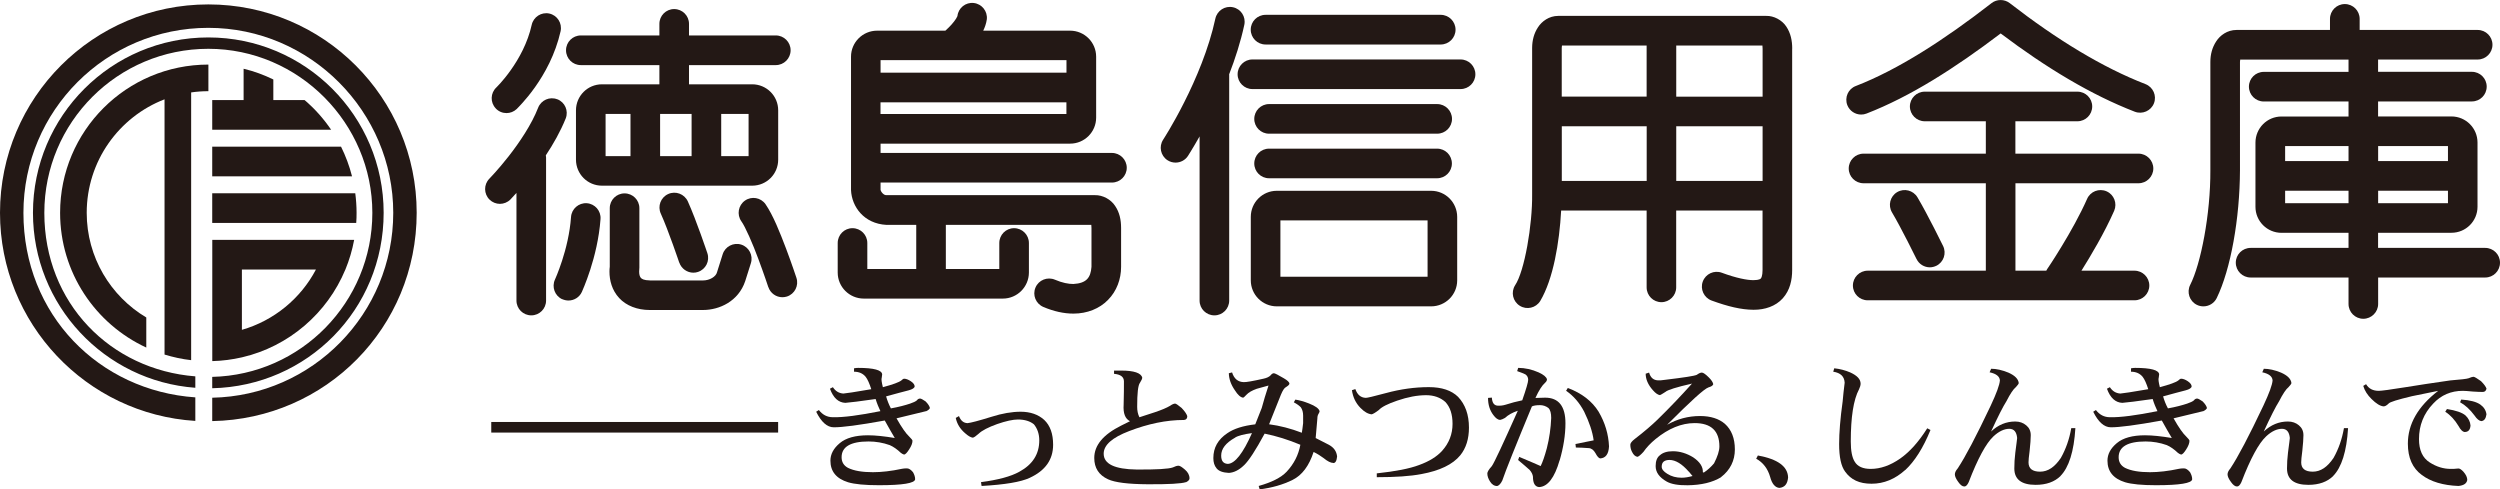 <?xml version="1.0" encoding="UTF-8"?>
<svg id="_レイヤー_2" data-name="レイヤー 2" xmlns="http://www.w3.org/2000/svg" viewBox="0 0 424.67 83.12">
  <defs>
    <style>
      .cls-1 {
        fill: #231815;
        stroke-width: 0px;
      }
    </style>
  </defs>
  <g id="_レイヤー_1-2" data-name="レイヤー 1">
    <g>
      <g>
        <path class="cls-1" d="M5.6,36.15c0-16.45,13.34-29.79,29.79-29.79s29.78,13.34,29.78,29.79-12.98,29.44-29.12,29.8v-1.93c15.08-.35,27.2-12.69,27.2-27.87s-12.48-27.86-27.86-27.86S7.53,20.76,7.53,36.15s11.29,26.66,25.65,27.78v1.94c-15.42-1.13-27.58-14.01-27.58-29.72Z"/>
        <path class="cls-1" d="M10.21,36.15c0-13.91,11.27-25.18,25.19-25.18v4.52c-.99,0-1.97.07-2.93.21v45.48c-1.55-.17-3.06-.51-4.52-.95V16.87c-7.74,2.99-13.22,10.5-13.22,19.28,0,7.56,4.07,14.18,10.12,17.78v5.11c-8.65-4-14.64-12.75-14.64-22.89Z"/>
        <path class="cls-1" d="M41.09,56.03c5.45-1.57,9.99-5.32,12.58-10.25h-12.58v10.25ZM58.67,45.78c-3.08,7.43-9.6,13.07-17.57,14.92-1.62.37-3.31.6-5.04.64v-20.59h24.1c-.33,1.76-.83,3.44-1.49,5.04Z"/>
        <path class="cls-1" d="M36.05,32.83h24.3c.14,1.09.22,2.2.22,3.32,0,.57-.01,1.15-.06,1.72h-24.46v-5.04Z"/>
        <path class="cls-1" d="M36.05,24.91h21.88c.79,1.59,1.42,3.28,1.87,5.04h-23.75v-5.04Z"/>
        <path class="cls-1" d="M41.39,11.68c1.76.42,3.44,1.04,5.04,1.82v3.5h5.31c1.72,1.46,3.23,3.16,4.51,5.04h-20.2v-5.04h5.33v-5.31Z"/>
        <path class="cls-1" d="M0,36.15C0,16.6,15.84.75,35.39.75s35.39,15.84,35.39,35.39-15.49,35.04-34.73,35.39v-3.97c17.05-.35,30.75-14.28,30.75-31.42S52.74,4.73,35.39,4.73,3.98,18.79,3.98,36.15s12.88,30.22,29.2,31.35v4C14.67,70.35,0,54.96,0,36.15Z"/>
      </g>
      <g>
        <path class="cls-1" d="M157.32,69.84c-1.01.24-2.68.65-5.03,1.22.89,1.58,1.61,2.59,2.13,3.07.38.38.58.62.58.74,0,.41-.19.91-.58,1.49-.34.53-.6.82-.84.86-.17-.05-.36-.14-.55-.29-.65-.62-1.27-1.05-1.89-1.32-1.15-.41-2.35-.62-3.6-.62-3.07,0-4.58.91-4.58,2.68,0,.81.36,1.41,1.08,1.8,1.01.5,2.42.74,4.24.74,1.46,0,3.12-.19,4.94-.58.22-.05.5-.07.84-.07s.67.22,1.03.65c.24.43.36.81.36,1.2-.05.67-2.11,1.01-6.16,1.01-2.37,0-4.12-.17-5.23-.5-2.01-.62-3-1.85-3-3.67,0-1.1.53-2.09,1.58-2.97,1.05-.89,2.66-1.34,4.8-1.34,1.29,0,2.8.17,4.55.46-.43-.72-1.01-1.73-1.7-2.97-4.36.79-7.26,1.17-8.68,1.15-1.1,0-2.11-.89-2.97-2.64l.46-.29c.62.81,1.41,1.22,2.37,1.22,1.77.05,4.46-.31,8.08-1.03-.29-.62-.58-1.29-.81-2.06-2.68.38-4.39.6-5.15.65-1.17-.05-2.04-.84-2.61-2.4l.5-.26c.43.67,1.03,1.03,1.77,1.08.38-.02,1.97-.26,4.75-.74-.31-.96-.62-1.68-.96-2.11-.48-.58-1.15-.86-1.97-.86v-.58c.29-.05.5-.07.7-.07,2.68,0,4.03.38,4.08,1.1,0,.02-.02.22-.07.55-.1.24-.02.79.19,1.63,1.7-.46,2.76-.84,3.14-1.15.19-.19.34-.29.48-.29.31,0,.69.14,1.13.43s.65.6.65.89c-.05.26-.38.48-1.01.65-.98.24-2.25.6-3.84,1.03.19.67.46,1.37.81,2.04,1.34-.24,2.42-.53,3.26-.81.55-.19.93-.36,1.15-.55.14-.19.31-.31.55-.31.17,0,.48.17.93.48.43.43.67.81.74,1.13-.07.19-.29.38-.65.55Z"/>
        <path class="cls-1" d="M174.94,81.16c-1.53.72-4.27,1.17-8.2,1.39l-.1-.65c2.9-.38,5.08-.96,6.52-1.77,2.25-1.22,3.38-3,3.38-5.32,0-1.08-.31-1.99-.91-2.73-.65-.53-1.56-.82-2.71-.82-.86,0-2.04.26-3.52.77-1.53.55-2.59,1.1-3.14,1.63-.48.43-.81.65-1.01.69-.36-.05-.79-.29-1.32-.77-.84-.72-1.37-1.58-1.58-2.59l.55-.31c.29.77.77,1.17,1.44,1.2.55-.05,1.92-.41,4.08-1.08,1.82-.58,3.48-.86,4.96-.86,1.65,0,3,.48,4,1.39,1.01.96,1.51,2.35,1.51,4.22,0,2.52-1.32,4.39-3.96,5.61Z"/>
        <path class="cls-1" d="M201.46,81.9c-.79.26-2.97.38-6.52.36-3.33-.02-5.56-.31-6.71-.84-1.58-.72-2.35-1.94-2.35-3.62,0-2.16,1.51-3.98,4.58-5.51l1.49-.74c-.82-.41-1.18-1.34-1.08-2.8.05-1.63.05-2.97.05-4-.02-.74-.58-1.15-1.68-1.25v-.55h1.22c2.18,0,3.38.41,3.57,1.2,0,.19-.14.48-.38.86-.34.43-.48,1.8-.48,4.1,0,.67.12,1.25.38,1.77.17-.05,1.06-.34,2.64-.86,1.13-.38,1.99-.74,2.59-1.1.34-.24.62-.36.84-.36.14,0,.53.26,1.1.74.55.58.86,1.05.96,1.39,0,.41-.19.62-.55.65-3.02,0-6.11.65-9.33,1.89-2.88,1.1-4.32,2.37-4.32,3.84,0,1.75,1.87,2.64,5.61,2.69,3.41.02,5.44-.1,6.14-.36.38-.19.72-.29.96-.29s.6.24,1.1.67.77.93.77,1.49c0,.24-.22.46-.6.65Z"/>
        <path class="cls-1" d="M226.5,78.64c-.43,0-.98-.26-1.68-.84-.46-.34-1.01-.7-1.68-1.03-.77,2.37-1.97,3.96-3.57,4.75-1.63.81-3.5,1.34-5.59,1.61l-.17-.58c2.21-.62,3.79-1.41,4.75-2.42,1.25-1.34,2.01-2.85,2.33-4.58-2.06-.86-4.08-1.49-6.07-1.89-1.53,2.83-2.69,4.6-3.48,5.35-.86.84-1.73,1.27-2.59,1.32-1.01-.05-1.7-.29-2.09-.77-.38-.46-.55-1.03-.55-1.75,0-1.77.79-3.16,2.37-4.22,1.1-.77,2.69-1.27,4.75-1.51l1.1-2.78c.31-1.15.69-2.42,1.15-3.81-.67.19-1.34.38-1.99.55-.81.29-1.39.62-1.75,1.01-.31.34-.5.5-.58.5-.43-.05-.91-.48-1.39-1.25-.67-.96-1.01-1.92-1.03-2.9l.55-.14c.34,1.08,1.01,1.63,1.99,1.65.41.02,1.51-.17,3.33-.58.57-.12.96-.31,1.2-.55.19-.24.38-.38.58-.38.17,0,.74.29,1.7.86.62.36.94.67.94.91,0,.17-.22.36-.6.6-.24.1-.53.53-.84,1.27l-2.01,5.03c1.82.24,3.69.72,5.56,1.44.07-.38.14-.93.22-1.63v-1.29c0-.58-.14-1.03-.38-1.39-.24-.26-.62-.55-1.2-.86l.26-.46c.67.1,1.44.31,2.3.65,1.1.43,1.7.86,1.82,1.32,0,.1-.07.26-.19.46s-.19.43-.19.77c-.12,1.49-.22,2.61-.29,3.33.53.26,1.3.65,2.25,1.15.84.46,1.29,1.1,1.39,1.97-.07.77-.29,1.13-.65,1.13ZM209.79,74.35c-1.58.89-2.35,1.89-2.35,3.04,0,.91.36,1.37,1.13,1.41,1.2-.05,2.57-1.77,4.1-5.23-1.39.19-2.35.43-2.88.77Z"/>
        <path class="cls-1" d="M248.07,77.32c-1.29,1.58-3.5,2.64-6.62,3.21-1.87.36-4.41.53-7.58.53v-.65c3.19-.34,5.59-.81,7.17-1.41,1.73-.62,3.04-1.44,3.93-2.42,1.18-1.32,1.77-2.85,1.77-4.58,0-1.63-.41-2.85-1.22-3.72-.86-.77-1.97-1.15-3.26-1.15-1.49,0-3.14.31-4.94.93-1.61.55-2.64,1.08-3.09,1.58-.6.46-1.01.69-1.22.74-.62-.05-1.25-.41-1.92-1.1-.79-.81-1.27-1.8-1.44-3l.58-.19c.34.96.91,1.46,1.77,1.49.19.02,1.32-.24,3.43-.81,2.47-.67,4.89-1.01,7.29-1.01,2.18,0,3.84.55,4.96,1.65,1.22,1.29,1.85,3.02,1.85,5.23,0,1.92-.5,3.48-1.46,4.68Z"/>
        <path class="cls-1" d="M264.93,78.18c-.86,3-2.04,4.51-3.5,4.56-.7-.07-1.03-.67-1.03-1.77-.05-.38-.22-.74-.55-1.13-.43-.38-1.08-.96-1.97-1.7l.19-.53c2.01.84,3.21,1.37,3.64,1.56.31-.62.67-1.63,1.05-3.04.43-1.7.67-3.4.74-5.13,0-.79-.14-1.37-.48-1.7-.41-.31-.89-.48-1.41-.48-.62,0-1.1.07-1.39.22-2.78,6.71-4.46,10.91-5.03,12.59-.26.53-.55.84-.86.93-.5,0-.91-.26-1.22-.77-.31-.48-.46-.93-.46-1.37,0-.24.24-.67.77-1.25.41-.58,1.87-3.72,4.41-9.4-.93.31-1.65.72-2.18,1.22-.34.19-.62.31-.84.34-.36-.02-.74-.29-1.13-.82-.62-.81-.91-1.77-.91-2.92l.65-.05c.05.89.38,1.34,1.01,1.37.41.02.86-.02,1.34-.17.91-.29,1.85-.55,2.81-.74.67-1.92,1.01-3.09,1.01-3.48,0-.41-.17-.72-.48-.93-.29-.14-.77-.34-1.39-.55l.17-.55c1.15,0,2.33.26,3.48.77.84.38,1.32.79,1.41,1.17,0,.22-.12.41-.31.58-.5.43-1.06,1.29-1.65,2.59.74-.02,1.29-.05,1.65-.05,2.3,0,3.45,1.46,3.45,4.34,0,1.99-.34,4.1-.98,6.31ZM271.81,77.87c-.24-.05-.5-.34-.79-.89-.31-.55-.7-.84-1.15-.86-.77-.05-1.51-.1-2.18-.1l-.07-.6,3.09-.62c-.19-1.44-.72-3.04-1.61-4.87-.79-1.51-1.82-2.69-3.07-3.55l.29-.48c2.4.91,4.12,2.25,5.23,4.03,1.1,1.87,1.68,3.84,1.77,5.9-.07,1.32-.58,1.99-1.51,2.04Z"/>
        <path class="cls-1" d="M292.36,81.06c-1.46.89-3.36,1.34-5.68,1.37-1.61.02-2.78-.19-3.55-.62-1.27-.72-1.89-1.58-1.89-2.64,0-.86.24-1.49.74-1.85.48-.43,1.2-.67,2.18-.67,1.2,0,2.35.36,3.45,1.03,1.15.77,1.7,1.63,1.65,2.54l.17.05c.65-.43,1.22-.96,1.73-1.56.6-1.17.91-2.13.91-2.88,0-2.64-1.42-3.96-4.2-3.96-2.23,0-4.44.91-6.64,2.71-.84.69-1.53,1.41-2.06,2.18-.48.53-.82.79-1.01.84-.36-.05-.67-.31-.93-.84-.19-.36-.29-.77-.29-1.22,0-.24.24-.58.74-.96,1.68-1.29,2.95-2.4,3.84-3.26,1.99-1.94,3.96-4,5.9-6.16-2.64.6-4.15,1.08-4.51,1.41-.53.34-.84.53-.94.55-.34-.05-.74-.31-1.2-.84-.81-.91-1.22-1.85-1.22-2.8l.58-.19c.24.86.74,1.29,1.51,1.32.22.02.65,0,1.27-.1,3.16-.38,4.94-.65,5.32-.84.34-.24.62-.38.86-.38s.65.29,1.2.84c.43.43.67.79.74,1.13-.07.24-.34.41-.82.55-.72.24-3.04,2.35-7.02,6.35,1.7-.98,3.57-1.49,5.59-1.49,1.82,0,3.21.46,4.22,1.32,1.13,1.01,1.7,2.47,1.7,4.36s-.79,3.5-2.35,4.7ZM286.87,80.12c-1.15-1.32-2.25-1.99-3.28-1.99-.43,0-.74.1-.96.26-.24.19-.36.48-.36.89s.31.81.94,1.2c.72.46,1.53.67,2.45.67.55,0,1.17-.1,1.85-.29-.14-.14-.34-.41-.62-.74Z"/>
        <path class="cls-1" d="M302.25,82.88c-.72-.07-1.25-.7-1.56-1.87-.41-1.41-1.2-2.45-2.37-3.09l.29-.55c3.38.62,5.08,1.87,5.13,3.74-.1,1.1-.57,1.68-1.49,1.77Z"/>
        <path class="cls-1" d="M323.63,79.84c-1.7,1.53-3.6,2.33-5.71,2.33s-3.5-.69-4.48-2.04c-.7-.93-1.03-2.49-1.03-4.7,0-1.89.19-4.32.6-7.26.07-.89.19-1.94.34-3.16-.05-1.05-.69-1.68-1.94-1.87l.17-.58c.96.1,1.87.34,2.71.7,1.17.53,1.77,1.15,1.77,1.92,0,.26-.1.58-.26.93-.96,1.8-1.41,4.77-1.41,8.89,0,1.58.22,2.73.67,3.43.48.81,1.39,1.22,2.71,1.22,1.65,0,3.33-.58,5.03-1.77,1.63-1.15,3.14-2.85,4.58-5.13l.55.29c-1.25,3.07-2.69,5.32-4.29,6.81Z"/>
        <path class="cls-1" d="M350.01,80.87c-1.01.98-2.4,1.49-4.22,1.49-2.42,0-3.62-.94-3.62-2.78,0-.84.05-1.75.17-2.71.19-1.51.31-2.33.31-2.47-.1-1.03-.53-1.56-1.34-1.56-.86,0-1.77.43-2.69,1.29-1.25,1.17-2.66,3.76-4.2,7.77-.22.48-.46.74-.74.74-.34,0-.67-.26-1.01-.74-.41-.55-.6-.98-.6-1.32,0-.29.14-.62.48-1.01,1.29-1.94,3.16-5.49,5.61-10.67.98-2.09,1.51-3.52,1.56-4.29-.05-.67-.62-1.13-1.75-1.37l.26-.6c.89,0,1.87.22,2.92.65,1.08.48,1.68,1.05,1.77,1.77,0,.12-.17.36-.48.69-.43.34-.96,1.13-1.61,2.4-.58.91-1.46,2.64-2.61,5.15,1.2-1.13,2.57-1.7,4.1-1.7.74,0,1.37.22,1.87.65.5.41.77.96.77,1.68,0,.62-.07,1.49-.19,2.64-.14,1.01-.19,1.68-.19,1.97,0,1.05.65,1.58,1.97,1.58s2.47-.77,3.52-2.33c.84-1.49,1.44-3.16,1.77-5.06h.7c-.24,3.96-1.1,6.66-2.54,8.13Z"/>
        <path class="cls-1" d="M374.26,69.84c-1.01.24-2.69.65-5.04,1.22.89,1.58,1.61,2.59,2.13,3.07.38.38.57.62.57.74,0,.41-.19.91-.57,1.49-.34.53-.6.82-.84.86-.17-.05-.36-.14-.55-.29-.65-.62-1.27-1.05-1.89-1.32-1.15-.41-2.35-.62-3.6-.62-3.07,0-4.58.91-4.58,2.68,0,.81.36,1.41,1.08,1.8,1.01.5,2.42.74,4.24.74,1.46,0,3.12-.19,4.94-.58.22-.05.5-.07.84-.07s.67.22,1.03.65c.24.43.36.81.36,1.2-.05.67-2.11,1.01-6.16,1.01-2.37,0-4.12-.17-5.23-.5-2.01-.62-3-1.85-3-3.67,0-1.1.53-2.09,1.58-2.97,1.05-.89,2.66-1.34,4.79-1.34,1.3,0,2.81.17,4.56.46-.43-.72-1.01-1.73-1.7-2.97-4.36.79-7.26,1.17-8.68,1.15-1.1,0-2.11-.89-2.97-2.64l.46-.29c.62.81,1.41,1.22,2.37,1.22,1.77.05,4.46-.31,8.08-1.03-.29-.62-.58-1.29-.81-2.06-2.69.38-4.39.6-5.16.65-1.17-.05-2.04-.84-2.61-2.4l.5-.26c.43.67,1.03,1.03,1.77,1.08.38-.02,1.97-.26,4.75-.74-.31-.96-.62-1.68-.96-2.11-.48-.58-1.15-.86-1.97-.86v-.58c.29-.05.5-.07.7-.07,2.69,0,4.03.38,4.08,1.1,0,.02-.02.22-.07.55-.1.24-.02.79.19,1.63,1.7-.46,2.76-.84,3.14-1.15.19-.19.34-.29.48-.29.31,0,.7.14,1.13.43.43.29.65.6.65.89-.05.26-.38.48-1.01.65-.98.24-2.25.6-3.84,1.03.19.67.46,1.37.82,2.04,1.34-.24,2.42-.53,3.26-.81.55-.19.93-.36,1.15-.55.14-.19.31-.31.55-.31.17,0,.48.17.93.48.43.43.67.81.74,1.13-.07.19-.29.38-.65.55Z"/>
        <path class="cls-1" d="M396.33,80.87c-1.01.98-2.4,1.49-4.22,1.49-2.42,0-3.62-.94-3.62-2.78,0-.84.05-1.75.17-2.71.19-1.51.31-2.33.31-2.47-.1-1.03-.53-1.56-1.34-1.56-.86,0-1.77.43-2.69,1.29-1.25,1.17-2.66,3.76-4.2,7.77-.22.48-.46.74-.74.74-.34,0-.67-.26-1.01-.74-.41-.55-.6-.98-.6-1.32,0-.29.14-.62.48-1.01,1.29-1.94,3.16-5.49,5.61-10.67.98-2.09,1.51-3.52,1.56-4.29-.05-.67-.62-1.13-1.75-1.37l.26-.6c.89,0,1.87.22,2.92.65,1.08.48,1.68,1.05,1.77,1.77,0,.12-.17.36-.48.69-.43.34-.96,1.13-1.61,2.4-.58.91-1.46,2.64-2.61,5.15,1.2-1.13,2.57-1.7,4.1-1.7.74,0,1.37.22,1.87.65.5.41.77.96.77,1.68,0,.62-.07,1.49-.19,2.64-.14,1.01-.19,1.68-.19,1.97,0,1.05.65,1.58,1.97,1.58s2.47-.77,3.52-2.33c.84-1.49,1.44-3.16,1.77-5.06h.7c-.24,3.96-1.1,6.66-2.54,8.13Z"/>
        <path class="cls-1" d="M421.72,66.58c-.38,0-.93-.02-1.68-.07-.74-.07-1.29-.12-1.68-.12-2.01,0-3.69.72-5.03,2.16-1.63,1.7-2.42,3.72-2.42,6.04,0,1.87.6,3.19,1.82,3.96,1.15.74,2.33,1.1,3.57,1.1h.46c.43-.05.72-.07.86-.07.22,0,.5.19.84.55.43.5.65.96.65,1.39-.1.6-.57.93-1.49,1.03-2.61-.1-4.7-.72-6.23-1.87-1.58-1.15-2.37-2.92-2.37-5.32,0-3.31,1.7-6.31,5.15-8.97-1.2.24-2.68.53-4.46.91-2.42.58-3.74.98-3.96,1.25-.34.34-.62.48-.86.48-.58-.05-1.27-.48-2.04-1.25-.69-.67-1.17-1.41-1.41-2.23l.48-.29c.46.77,1.17,1.13,2.16,1.13.41,0,1.92-.19,4.56-.62,2.06-.34,4.58-.72,7.58-1.15,1.77-.14,2.81-.26,3.09-.36.41-.17.7-.26.84-.26.19,0,.62.26,1.29.74.53.53.84.96.94,1.29-.1.38-.31.55-.65.55ZM418.72,73.39c-.38-.02-.74-.36-1.1-1.03-.62-1.03-1.37-1.85-2.25-2.42l.29-.46c1.53.24,2.59.6,3.16,1.1.5.48.79,1.05.84,1.7-.05.72-.36,1.08-.94,1.1ZM421.51,71.54c-.38-.05-.77-.36-1.17-.96-.77-1.03-1.58-1.77-2.45-2.25l.19-.46c1.49.1,2.59.38,3.26.86.6.43.94.98,1.03,1.65-.1.72-.38,1.1-.86,1.15Z"/>
      </g>
      <rect class="cls-1" x="83.45" y="71.68" width="48.73" height="1.8"/>
      <g>
        <path class="cls-1" d="M304.44,8.27c0-1.38-.26-2.64-1-3.75-.72-1.11-2.13-1.86-3.42-1.82h-35.33c-1.56,0-2.79.93-3.44,1.94-.68,1.03-.98,2.21-.99,3.48v24.84c.07,5.21-1.3,13.15-2.9,15.51-.74,1.18-.38,2.73.8,3.47,1.18.74,2.73.38,3.47-.8h0c2.22-3.73,3.26-9.92,3.56-15.38h14.52v13.06c0,1.39,1.13,2.51,2.51,2.51s2.51-1.13,2.51-2.51v-13.06h14.67v10.12c0,.99-.23,1.37-.29,1.42-.07.06-.22.28-1.27.29-1.07,0-2.9-.35-5.36-1.26-1.31-.48-2.75.19-3.23,1.49-.48,1.3.19,2.75,1.49,3.23,2.79,1.02,5.06,1.56,7.1,1.57h.1c1.84,0,3.67-.58,4.9-1.95,1.24-1.39,1.59-3.14,1.59-4.8V8.27ZM299.41,8.27v8.15s-14.67,0-14.67,0V7.73h14.64c.02.14.03.32.03.54ZM265.33,7.73h14.38v8.68h-14.42v-8.29c0-.15.02-.29.04-.39ZM265.3,30.73v-9.28h14.42v9.28h-14.42ZM284.74,30.73v-9.28h14.67v9.28s-14.67,0-14.67,0Z"/>
        <g>
          <path class="cls-1" d="M325.55,43.99s-2.59-5.28-4.16-7.91h0c-.71-1.19-.32-2.73.87-3.44h0c1.19-.71,2.73-.32,3.45.87h0c1.77,2.98,4.34,8.24,4.36,8.28h0c.61,1.25.09,2.75-1.15,3.36h0c-.36.17-.74.26-1.1.26h0c-.93,0-1.83-.52-2.26-1.41h0Z"/>
          <path class="cls-1" d="M313.8,17.86c-.5-1.3.14-2.76,1.44-3.25h0c7.18-2.78,15.03-7.84,23.06-14.08h0c.9-.7,2.18-.7,3.09,0h0c8,6.21,15.82,10.96,23.06,13.76h0c1.29.5,1.94,1.96,1.44,3.25h0c-.5,1.29-1.96,1.93-3.25,1.44h0c-7.4-2.86-15.04-7.45-22.79-13.3h0c-7.72,5.86-15.35,10.73-22.79,13.61h0c-.3.12-.61.17-.91.17h0c-1.01,0-1.96-.61-2.35-1.6h0Z"/>
        </g>
        <g>
          <path class="cls-1" d="M342.35,31.13h20.91c1.39,0,2.52-1.13,2.52-2.51s-1.13-2.52-2.52-2.52h-20.91v-5.5h10.54c1.39,0,2.51-1.13,2.51-2.52s-1.13-2.51-2.51-2.51h-25.94c-1.38,0-2.52,1.13-2.52,2.51s1.13,2.52,2.52,2.52h10.38v5.5h-20.77c-1.39,0-2.52,1.13-2.52,2.52s1.13,2.51,2.52,2.51h20.77v14.85h-20.06c-1.39,0-2.52,1.13-2.52,2.52s1.12,2.51,2.52,2.51h45.31c1.39,0,2.52-1.13,2.52-2.51s-1.13-2.52-2.52-2.52h-9.01c1.57-2.5,3.91-6.43,5.56-10.17.55-1.27-.02-2.75-1.29-3.31-1.27-.56-2.76.02-3.31,1.29h0c-1.19,2.7-2.9,5.73-4.31,8.04-1.4,2.32-2.48,3.9-2.49,3.91-.05.08-.09.16-.13.24h-5.24v-14.85Z"/>
          <path class="cls-1" d="M422.15,42.1h-18.19v-2.56h12.47c2.44,0,4.42-1.98,4.42-4.42v-10.91c0-2.44-1.97-4.42-4.42-4.43h-12.47v-2.55h15.94c1.39,0,2.51-1.13,2.51-2.52s-1.13-2.51-2.51-2.51h-15.94v-2.09h16.92c1.39,0,2.51-1.13,2.51-2.51s-1.12-2.51-2.51-2.51h-20.05v-1.88c0-1.39-1.13-2.52-2.52-2.52s-2.52,1.13-2.52,2.52v1.88h-15.89c-1.55,0-2.79.92-3.44,1.94-.68,1.03-.99,2.22-.99,3.49v18.38c.04,7.48-1.63,15.98-3.43,19.5-.62,1.24-.12,2.76,1.13,3.38.36.18.74.26,1.12.26.92,0,1.81-.51,2.25-1.39h0c2.39-4.9,3.93-13.53,3.96-21.75V10.52c0-.16.02-.29.04-.4h18.4v2.09h-14.4c-1.39,0-2.52,1.12-2.52,2.51s1.13,2.52,2.52,2.52h14.4v2.55h-11.38c-2.46,0-4.42,1.98-4.43,4.43v10.91c0,2.44,1.98,4.42,4.43,4.42h11.38v2.56h-16.63c-1.39,0-2.52,1.12-2.52,2.51s1.13,2.52,2.52,2.52h16.63v4.5c0,1.39,1.13,2.51,2.51,2.51s2.52-1.13,2.52-2.51v-4.5h18.19c1.39,0,2.51-1.13,2.51-2.52s-1.13-2.51-2.51-2.51ZM403.97,24.81h11.86v2.55h-11.86v-2.55ZM403.97,32.4h11.86v2.12h-11.86v-2.12ZM398.94,34.52h-10.77v-2.12h10.77v2.12ZM398.94,27.36h-10.77v-2.55h10.77v2.55Z"/>
        </g>
        <g>
          <path class="cls-1" d="M214.98,7.56c-1.39,0-2.52-1.13-2.52-2.52h0c0-1.39,1.12-2.52,2.52-2.52h29.75c1.39,0,2.52,1.13,2.52,2.52h0c0,1.39-1.13,2.52-2.52,2.52h-29.75Z"/>
          <path class="cls-1" d="M212.75,15.13c-1.39,0-2.52-1.13-2.52-2.51h0c0-1.39,1.13-2.52,2.52-2.52h35.35c1.39,0,2.52,1.13,2.52,2.52h0c0,1.39-1.13,2.51-2.52,2.51h-35.35Z"/>
          <path class="cls-1" d="M215.57,22.71c-1.39,0-2.51-1.13-2.51-2.51h0c0-1.39,1.13-2.52,2.51-2.52h28.56c1.39,0,2.52,1.13,2.52,2.52h0c0,1.39-1.13,2.51-2.52,2.51h-28.56Z"/>
          <path class="cls-1" d="M215.57,30.28c-1.39,0-2.51-1.13-2.51-2.51h0c0-1.39,1.12-2.52,2.51-2.52h28.55c1.39,0,2.51,1.13,2.51,2.52h0c0,1.39-1.13,2.51-2.51,2.51h-28.55Z"/>
          <path class="cls-1" d="M216.89,52.04c-2.43,0-4.42-1.97-4.42-4.42h0v-10.78c0-2.45,1.97-4.43,4.42-4.43h26.21c2.45,0,4.42,1.98,4.43,4.43h0v10.78c0,2.46-2,4.42-4.43,4.42h-26.21ZM242.5,47.01v-9.57h-25v9.57h25Z"/>
          <path class="cls-1" d="M209.44,1.23c-1.36-.29-2.69.57-2.99,1.93h0c-1.1,5.12-3.32,10.32-5.28,14.19-1.95,3.88-3.59,6.37-3.59,6.38-.76,1.16-.43,2.72.73,3.48.43.28.9.41,1.38.41.82,0,1.63-.4,2.11-1.14.02-.05.82-1.27,1.97-3.31v27.89c0,1.39,1.13,2.51,2.52,2.51s2.51-1.13,2.51-2.51V12.75s-.01-.08-.01-.12c1.03-2.65,1.95-5.5,2.58-8.42.29-1.36-.57-2.69-1.93-2.98Z"/>
        </g>
        <path class="cls-1" d="M188.88,31.01c1.39,0,2.52-1.13,2.52-2.51s-1.13-2.52-2.52-2.52h-39.3v-1.58h32.2c2.44,0,4.42-1.98,4.42-4.42v-10.35c0-2.44-1.98-4.42-4.42-4.42h-14.76c.27-.56.5-1.18.61-1.92.15-1.38-.84-2.62-2.21-2.78-1.38-.16-2.63.83-2.78,2.21,0,0,0,0-.04.09-.14.38-.81,1.26-1.46,1.88-.2.2-.39.37-.55.52h-11.6c-2.44,0-4.43,1.98-4.43,4.42v10.35s0,.01,0,.02v12.28c.12,2.84,2.2,5.72,6.02,5.92h5.06v7.49h-8.31v-4.41c0-1.39-1.13-2.52-2.52-2.52s-2.51,1.13-2.51,2.52v5.02c0,2.44,1.99,4.42,4.43,4.42h23.62c2.44,0,4.42-1.98,4.43-4.42v-5.02c0-1.39-1.13-2.52-2.52-2.52s-2.51,1.13-2.51,2.52v4.41h-9.08v-7.49h24.71c.02.14.03.31.03.53v6.6c-.14,1.82-.83,2.79-3.09,2.91-.81,0-1.87-.19-3.12-.73-1.28-.54-2.76.05-3.3,1.33-.55,1.28.05,2.75,1.33,3.3,1.77.75,3.48,1.13,5.09,1.13h.05c2.3,0,4.41-.84,5.85-2.33,1.47-1.48,2.22-3.52,2.22-5.61h0s0-.07,0-.1c0,0,0,.01,0,.02v-6.53c0-1.39-.27-2.65-1.02-3.75-.72-1.11-2.12-1.85-3.41-1.82h-35.44c-.23,0-.43-.09-.68-.35-.12-.12-.21-.28-.26-.4-.06-.12-.03-.13-.05-.13v-1.26h39.3ZM149.57,19.36v-1.98h31.58v1.98h-31.58ZM181.16,10.22v2.12h-31.58v-2.12h31.58Z"/>
        <g>
          <path class="cls-1" d="M131.78,11.06c1.39,0,2.52-1.13,2.52-2.52s-1.13-2.52-2.52-2.52h-14.74v-1.97c0-1.39-1.13-2.51-2.52-2.51s-2.51,1.13-2.51,2.51v1.97h-13.34c-1.39,0-2.52,1.12-2.52,2.52s1.13,2.52,2.52,2.52h13.34v3.26h-9.75c-2.45,0-4.42,1.98-4.42,4.42v8.38c0,2.44,1.97,4.42,4.42,4.42h25.51c2.45,0,4.42-1.97,4.42-4.42v-8.38c0-2.45-1.98-4.42-4.42-4.42h-10.73v-3.26h14.74ZM117.48,19.35v7.17h-5.35v-7.17h5.35ZM102.87,19.35h4.23v7.17h-4.23v-7.17ZM127.16,26.52h-4.65v-7.17h4.65v7.17Z"/>
          <path class="cls-1" d="M94.67,16.87c-1.29-.51-2.75.13-3.26,1.43h0c-1.1,2.84-3.19,5.93-5,8.24-1.81,2.31-3.29,3.82-3.29,3.82-.97.99-.95,2.58.04,3.55.49.48,1.13.72,1.76.72s1.3-.25,1.79-.75c.02-.03.41-.43,1.02-1.11v18.29c0,1.39,1.13,2.51,2.52,2.51s2.51-1.13,2.51-2.51v-24.28c0-.14-.02-.27-.04-.4,1.27-1.91,2.49-4.06,3.38-6.27.5-1.29-.13-2.75-1.43-3.25Z"/>
          <path class="cls-1" d="M84.21,18.41c-.96-1.01-.91-2.6.1-3.55h0s.23-.22.69-.73h0c.46-.51,1.09-1.27,1.77-2.23h0c1.37-1.92,2.88-4.63,3.55-7.68h0c.3-1.35,1.64-2.21,2.99-1.92h0c1.36.3,2.21,1.64,1.92,3h0c-1.79,7.93-7.32,13.03-7.46,13.22h0c-.49.46-1.11.69-1.73.69h0c-.67,0-1.33-.26-1.83-.79h0Z"/>
          <path class="cls-1" d="M95.5,50.83c-1.26-.58-1.81-2.08-1.23-3.34h0s.56-1.22,1.21-3.21h0c.65-1.99,1.33-4.7,1.52-7.42h0c.09-1.38,1.3-2.43,2.68-2.34h0c1.38.1,2.43,1.3,2.33,2.68h0c-.48,6.61-3.12,12.24-3.17,12.39h0c-.42.92-1.33,1.46-2.28,1.46h0c-.35,0-.71-.08-1.05-.23h0Z"/>
          <path class="cls-1" d="M115.38,44.61s-1.83-5.45-3.13-8.32h0c-.58-1.26-.02-2.75,1.25-3.33h0c1.27-.58,2.76-.01,3.34,1.25h0c1.49,3.31,3.3,8.76,3.32,8.8h0c.44,1.32-.27,2.74-1.59,3.18h0c-.26.09-.53.13-.79.13h0c-1.05,0-2.03-.67-2.39-1.72h0Z"/>
          <path class="cls-1" d="M130.51,48.77s-.73-2.22-1.69-4.78h0c-.93-2.53-2.23-5.51-2.89-6.4h0c-.8-1.14-.52-2.71.61-3.51h0c1.13-.8,2.7-.53,3.5.61h0c1.29,1.88,2.45,4.81,3.48,7.52h0c1.01,2.68,1.76,4.97,1.77,4.99h0c.43,1.32-.29,2.74-1.61,3.17h0c-.26.08-.52.12-.78.12h0c-1.06,0-2.04-.68-2.39-1.74h0Z"/>
          <path class="cls-1" d="M105.18,50.63c-1.24-1.34-1.65-3.01-1.65-4.47h0c0-.28.01-.57.05-.86h0v-9.94c0-1.39,1.13-2.51,2.51-2.51h0c1.39,0,2.52,1.12,2.52,2.51h0v10.1l-.02.33c-.01.1-.02.23-.02.37h0c0,.56.15.89.3,1.05h0c.15.15.43.41,1.58.43h8.98c1.13,0,2.2-.66,2.37-1.4h0l.96-3.05h0c.42-1.32,1.83-2.05,3.15-1.64h0c1.32.42,2.06,1.83,1.64,3.16h0l-.96,3.04c-1.15,3.44-4.39,4.91-7.17,4.91h-9.07c-2.08,0-3.97-.72-5.18-2.04h0Z"/>
        </g>
      </g>
    </g>
  </g>
</svg>